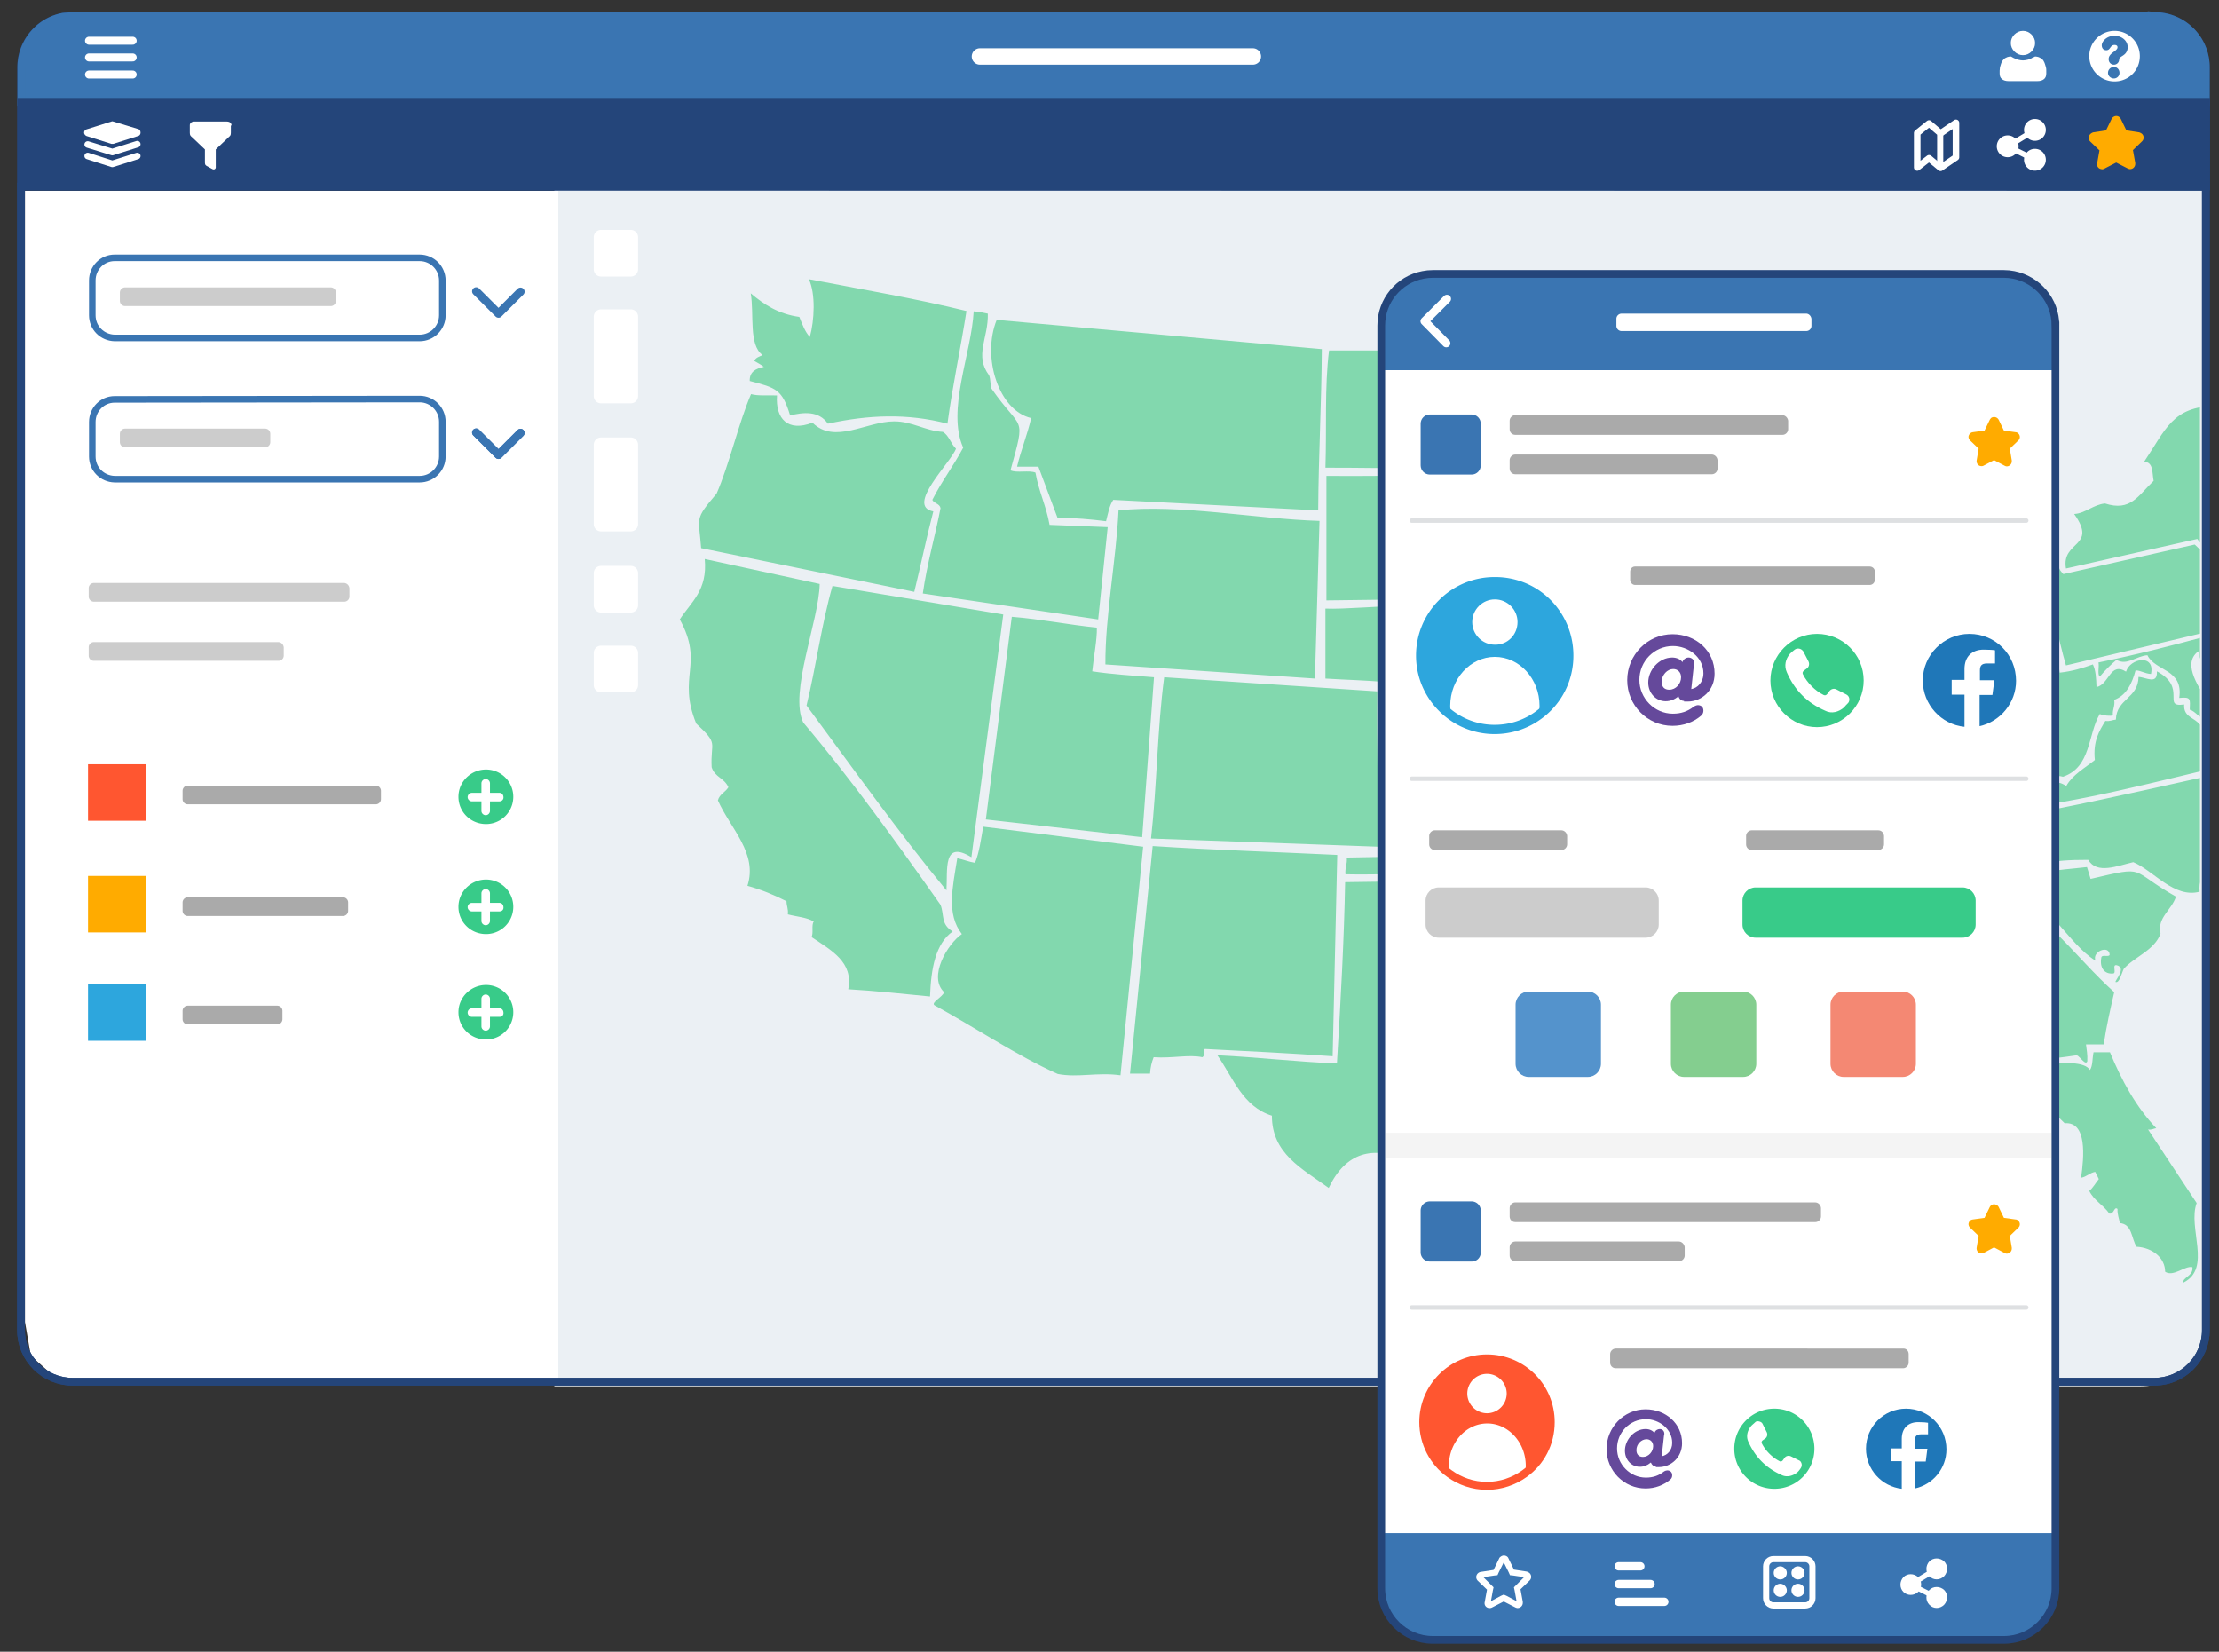 <svg xmlns="http://www.w3.org/2000/svg" xmlns:xlink="http://www.w3.org/1999/xlink" viewBox="0 0 675.7 502.9" xmlns:v="https://vecta.io/nano"><rect x="0" y="0" width="675.7" height="502.9" fill="#333333" stroke="none"/><style><![CDATA[.h{fill-rule:evenodd}.i{fill:none}.j{stroke-miterlimit:10}.k{fill:#fff}.l{stroke-linecap:round}.m{fill:#aaa}.n{stroke-linejoin:round}.o{stroke:#fff}.p{fill:#38cb89}.q{stroke-width:2.348}.r{fill:#3a75b2}.s{stroke:#3a75b2}.t{stroke-width:2}.u{stroke-width:2.5}.v{fill:#ffab00}.w{stroke:#24457a}.x{enable-background:new}.y{stroke-width:1.367}]]></style><path d="M201.8 40.4h469.8v361.9c0 11-8.9 19.8-19.8 19.8h-483V40.4h33z" fill="#ebf0f4" class="h"/><path d="M170 420.3l-152.4-.2-8.2-7.3-1.8-10.3V58.1H170z" class="k"/><path d="M104.7 177.5h0 0 0 0-76.1 0 0 0 0a1.58 1.58 0 0 0-1.6 1.6v2.5a1.58 1.58 0 0 0 1.6 1.6h0 76.2 0a1.58 1.58 0 0 0 1.6-1.6v-2.5c-.1-.9-.8-1.6-1.7-1.6zm-20 18h0 0 0 0-56.1 0 0 0 0a1.58 1.58 0 0 0-1.6 1.6v2.5a1.58 1.58 0 0 0 1.6 1.6h0 56.2 0a1.58 1.58 0 0 0 1.6-1.6v-2.5c-.1-.9-.8-1.6-1.7-1.6z" fill="#ccc" class="h"/><g class="i j s"><path d="M127.8 78.5c3.8 0 6.9 3.1 6.9 6.9V96c0 3.8-3.1 6.9-6.9 6.9h-20.9-72 0c-3.8-.1-6.8-3.1-6.8-6.9V85.4c0-3.8 3-6.9 6.8-6.9h0 92.9z" class="t"/><path d="M145 88.7l6.8 6.8 6.7-6.7" class="l n u"/></g><path d="M100.7 87.5h0 0 0 0-62.6 0 0 0 0a1.58 1.58 0 0 0-1.6 1.6v2.5a1.58 1.58 0 0 0 1.6 1.6h0 62.6 0a1.58 1.58 0 0 0 1.6-1.6v-2.5a1.58 1.58 0 0 0-1.6-1.6z" fill="#ccc" class="h"/><g class="i j s"><path d="M127.8 121.5c3.8 0 6.9 3.1 6.9 6.9V139c0 3.8-3.1 6.9-6.9 6.9h-20.9-72 0c-3.8-.1-6.8-3.1-6.8-6.9v-10.5c0-3.8 3-6.9 6.8-6.9h0l92.9-.1h0z" class="t"/><path d="M145 131.7l6.8 6.8 6.7-6.7" class="l n u"/></g><path d="M80.7 130.5h0 0 0 0-42.6 0 0 0 0a1.58 1.58 0 0 0-1.6 1.6v2.5a1.58 1.58 0 0 0 1.6 1.6h0 42.6 0a1.58 1.58 0 0 0 1.6-1.6v-2.5a1.58 1.58 0 0 0-1.6-1.6z" fill="#ccc" class="h"/><path d="M26.8 232.7h17.7v17.2H26.8z" fill="#ff5630"/><path d="M114.4 239.2h0 0 0 0-57.2 0 0 0 0a1.58 1.58 0 0 0-1.6 1.6v2.5a1.58 1.58 0 0 0 1.6 1.6h0 57.2 0a1.58 1.58 0 0 0 1.6-1.6v-2.5a1.58 1.58 0 0 0-1.6-1.6z" class="h m"/><path d="M26.8 266.7h17.7v17.2H26.8z" class="v"/><path d="M104.4 273.2h0 0 0 0-47.2 0 0 0 0a1.58 1.58 0 0 0-1.6 1.6v2.5a1.58 1.58 0 0 0 1.6 1.6h0 47.2 0a1.58 1.58 0 0 0 1.6-1.6v-2.5a1.58 1.58 0 0 0-1.6-1.6z" class="h m"/><path d="M26.8 299.7h17.7v17.2H26.8z" fill="#2da6dd"/><g class="h"><path d="M84.4 306.2h0 0 0 0-27.2 0 0 0 0a1.58 1.58 0 0 0-1.6 1.6v2.5a1.58 1.58 0 0 0 1.6 1.6h0 27.2 0a1.58 1.58 0 0 0 1.6-1.6v-2.5a1.58 1.58 0 0 0-1.6-1.6z" class="m"/><path d="M148 234.3c-4.6 0-8.4 3.7-8.4 8.3s3.7 8.3 8.4 8.3a8.3 8.3 0 1 0 0-16.6zm4.1 9.7h-2.9v2.9c0 .7-.6 1.3-1.3 1.3s-1.3-.6-1.3-1.3V244h-2.9c-.7 0-1.3-.6-1.3-1.3s.6-1.3 1.3-1.3h2.9v-2.9c0-.7.6-1.3 1.3-1.3s1.3.6 1.3 1.3v2.9h2.9c.7 0 1.2.6 1.2 1.3.1.7-.5 1.3-1.2 1.3zm-4.1 23.8c-4.6 0-8.4 3.7-8.4 8.3s3.7 8.3 8.4 8.3a8.3 8.3 0 1 0 0-16.6zm4.1 9.7h-2.9v2.9c0 .7-.6 1.3-1.3 1.3s-1.3-.6-1.3-1.3v-2.9h-2.9c-.7 0-1.3-.6-1.3-1.3s.6-1.3 1.3-1.3h2.9V272c0-.7.6-1.3 1.3-1.3s1.3.6 1.3 1.3v2.9h2.9c.7 0 1.2.6 1.2 1.3.1.8-.5 1.3-1.2 1.3zm-4.1 22.4c-4.6 0-8.4 3.7-8.4 8.3s3.7 8.3 8.4 8.3a8.3 8.3 0 1 0 0-16.6zm4.1 9.7h-2.9v2.9c0 .7-.6 1.3-1.3 1.3s-1.3-.6-1.3-1.3v-2.9h-2.9c-.7 0-1.3-.6-1.3-1.3s.6-1.3 1.3-1.3h2.9v-2.9c0-.7.6-1.3 1.3-1.3s1.3.6 1.3 1.3v2.9h2.9c.7 0 1.2.6 1.2 1.3.1.8-.5 1.3-1.2 1.3z" class="p"/></g><path d="M464.3 429.4c0 .1.1.2.1.3-.5-.2-.5-.3-.1-.3m-290-1.4h0c0 .1 0 .1 0 0 0 .1 0 0 0 0" fill="#afc7ec"/><path d="M671.7 20.5V405c0 8.6-7 15.7-15.7 15.7H22.1c-8.6 0-15.7-7-15.7-15.7V20.5c0-7.6 5.4-14 12.7-15.4 1-.2 2-.3 3-.3H656c1 0 2 .1 3 .3 7.3 1.5 12.7 7.8 12.7 15.4z" class="i j q w"/><path d="M671.7 20.5V31H6.5V20.5c0-7.6 5.4-14 12.7-15.4h639.9c7.2 1.5 12.6 7.8 12.6 15.4" class="r"/><path d="M671.7 20.5V31H6.5V20.5c0-7.6 5.4-14 12.7-15.4l3.9-.3h632.1s1.4 0 1.9.1a22.5 22.5 0 0 1 2.1.3c7.1 1.4 12.5 7.7 12.5 15.3z" class="i j q s"/><path d="M6.5 31.1h665.3v25.8H6.5z" fill="#24457a"/><path d="M6.5 31h665.3v25.8H6.5z" class="i j q w"/><g class="k"><path d="M623.1 22.4c0 .7-.2 1.3-.7 1.7s-1.1.6-2 .6h-8.8c-.8 0-1.5-.2-2-.6s-.7-1-.7-1.7v-.9c0-.3.1-.6.1-1l.3-1c.1-.3.2-.6.4-.9s.4-.5.6-.7.5-.3.9-.5c.3-.1.7-.2 1.1-.2.1 0 .2.1.4.2s.5.3.8.4c.3.2.6.3 1.1.4.4.1.9.2 1.4.2s.9-.1 1.4-.2.8-.3 1.1-.4c.3-.2.5-.3.8-.4l.4-.2c.4 0 .8.1 1.1.2s.6.3.9.5c.2.2.5.4.6.7.2.3.3.6.4.9l.3 1c.1.3.1.7.1 1v.9m-3.4-9.3c0 1-.4 1.9-1.1 2.6s-1.6 1.1-2.6 1.1-1.9-.4-2.6-1.1-1.1-1.6-1.1-2.6.4-1.9 1.1-2.6 1.6-1.1 2.6-1.1 1.9.4 2.6 1.1 1.1 1.6 1.1 2.6" class="h"/><path d="M619.2 49.4l-9.5-4.8 9.5-5.7.8 1.4-6.9 4.2 6.9 3.4z"/><g class="h"><use xlink:href="#B"/><use xlink:href="#B" y="9.1"/><use xlink:href="#B" x="-8.3" y="5"/></g></g><path d="M636.1 41.5c-.2.6 0 1.2.4 1.6l2.8 2.7-.7 3.9c-.2.9.4 1.7 1.3 1.8.3.1.7 0 1-.2l3.5-1.8 3.5 1.8c.2.1.5.2.7.2a1.58 1.58 0 0 0 1.6-1.6v-.3l-.7-3.9 2.8-2.7a1.57 1.57 0 0 0 0-2.2c-.2-.2-.6-.4-.9-.5l-3.9-.6-1.7-3.5h0c-.4-.8-1.3-1.1-2.1-.7-.3.2-.6.4-.7.7l-1.7 3.5-3.9.6c-.6.2-1.1.6-1.3 1.2z" class="v"/><path d="M643.9 9.4c-4.2 0-7.7 3.4-7.7 7.7 0 4.2 3.4 7.7 7.7 7.7s7.7-3.4 7.7-7.7c0-4.2-3.4-7.7-7.7-7.7zm-.2 14.5c-1 0-1.8-.8-1.8-1.7a1.79 1.79 0 0 1 1.8-1.8c1 0 1.7.8 1.7 1.8s-.8 1.7-1.7 1.7zm1.6-5.8a1.58 1.58 0 0 1-1.6 1.6c-.9 0-1.6-.7-1.6-1.7 0-1.9 2.7-2.4 2.7-3.6 0-.5-.4-.7-.9-.7-1.4 0-1.2 1.6-2.5 1.6-1.1 0-1.4-.9-1.4-1.5 0-1.1 1.4-2.9 3.9-2.9 2.2 0 4 1.5 4 3.5-.1 2.7-2.6 2.6-2.6 3.7z" class="h k"/><path d="M27.1 12.4h13.3m-13.3 5.1h13.3m-13.3 5.2h13.3" stroke-width="2.435" class="i j l o"/><path d="M70.5 38.2s0-.6-.4-.9-1-.3-1-.3h-10s-.5 0-.9.3-.4.8-.4.8v2.2s0 .5.1.8c.2.4.5.6.5.6l4 3.8v3.9a2.64 2.64 0 0 0 .1.7c.2.3.4.4.4.4l1.8 1s.4.2.7 0 .3-.5.3-.5v-5.5h0l4-3.8s.4-.3.5-.6.1-.8.1-.8v-2.1h.2z" class="k"/><g class="i j o"><path d="M298.4 17.2h83.1" stroke-width="5" class="l n"/><path d="M590.8 41v9.5" stroke-width="1.871"/><path d="M583.8 40.5l3.6-2.9 3.5 3 4.7-3.2v10.5l-4.7 3.2-3.5-2.9-3.6 2.8z" class="n t"/></g><path d="M42.1 39.3L34.5 37c-.2-.1-.4-.1-.6 0l-7.6 2.4c-.4.1-.7.5-.7 1 0 .4.3.8.7 1l7.6 2.4h.3.3l7.6-2.4c.4-.1.7-.5.7-1 0-.6-.3-1-.7-1.1z" class="k"/><path d="M26.7 44l7.5 2.3 7.6-2.4m-15.1 3.6l7.5 2.4 7.6-2.4" class="i j l n o t"/><g class="h k"><path d="M194.3 120.6h0 0 0 0V96.4h0 0 0 0a2.22 2.22 0 0 0-2.2-2.2H183a2.22 2.22 0 0 0-2.2 2.2h0v24.2h0a2.22 2.22 0 0 0 2.2 2.2h9.1a2.22 2.22 0 0 0 2.2-2.2zm0 39h0 0 0 0v-24.2h0 0 0 0a2.22 2.22 0 0 0-2.2-2.2H183a2.22 2.22 0 0 0-2.2 2.2h0v24.2h0a2.22 2.22 0 0 0 2.2 2.2h9.1a2.22 2.22 0 0 0 2.2-2.2zm0-77.6h0 0 0 0v-9.8h0 0 0 0a2.22 2.22 0 0 0-2.2-2.2H183a2.22 2.22 0 0 0-2.2 2.2h0V82h0a2.22 2.22 0 0 0 2.2 2.2h9.1a2.22 2.22 0 0 0 2.2-2.2z"/><use xlink:href="#C"/><use xlink:href="#C" y="24.3"/></g><g class="i j"><path d="M671.7 56.9V405c0 8.6-7 15.7-15.7 15.7H22.1c-8.6 0-15.7-7-15.7-15.7V56.8l665.3.1z" class="q w"/><path d="M145 131.7l6.8 6.8 6.7-6.7" class="l n s u"/></g><defs><path id="A" d="M204.9 77.9h465v328.7h-465z"/><path id="B" d="M617.3 41.9a3.32 3.32 0 1 1 4.7-4.7 3.32 3.32 0 1 1-4.7 4.7"/><path id="C" d="M194.3 184.3h0 0 0 0v-9.8h0 0 0 0a2.22 2.22 0 0 0-2.2-2.2H183a2.22 2.22 0 0 0-2.2 2.2h0v9.8h0a2.22 2.22 0 0 0 2.2 2.2h9.1a2.22 2.22 0 0 0 2.2-2.2z"/><path id="D" d="M501.1 270.2h0 0 0 0-62.9 0 0-.1 0c-2.2 0-4 1.8-4 4v7.3c0 2.2 1.8 4 4 4h0 63 0c2.2 0 4-1.8 4-4v-7.3c0-2.2-1.8-4-4-4z"/><path id="E" d="M483.5 327.9h-18c-2.2 0-4-1.8-4-4v-18c0-2.2 1.8-4 4-4h18c2.2 0 4 1.8 4 4v18c0 2.2-1.8 4-4 4"/><path id="F" d="M477.7 199.6a22.26 22.26 0 0 1-9.3 18.2c-3.7 2.7-8.3 4.3-13.3 4.3-4.9 0-9.5-1.6-13.2-4.3-5.6-4.1-9.3-10.7-9.3-18.2 0-12.4 10.1-22.5 22.5-22.5 12.6-.1 22.6 10 22.6 22.5"/><path id="G" d="M472.2 433c0 6.5-3.1 12.2-8 15.7-3.2 2.3-7.2 3.7-11.4 3.7-4.3 0-8.2-1.4-11.4-3.7-4.9-3.5-8-9.3-8-15.7 0-10.7 8.7-19.4 19.4-19.4 10.8 0 19.4 8.7 19.4 19.4"/><path id="H" d="M587.5 479.9c-1.2-1.2-1.2-3.2 0-4.5 1.2-1.2 3.2-1.2 4.5 0 1.2 1.2 1.2 3.2 0 4.5-1.3 1.3-3.3 1.3-4.5 0"/><path id="I" d="M544.1 478.9c0 1.1-.9 2-2 2s-2-.9-2-2 .9-2 2-2c1 0 2 .9 2 2z"/><path id="J" d="M549.5 478.9c0 1.1-.9 2-2 2s-2-.9-2-2 .9-2 2-2 2 .9 2 2z"/></defs><clipPath id="K"><use xlink:href="#A"/></clipPath><g clip-path="url(#K)" fill="#82d8ae" class="h"><path d="M710.2 81c10 .9 4.1 17.8 13.7 19.1.5 1.3 1.2 2.5 1.4 4 3.1-1.2 4.2.9 5.8 2.2-3 3.1-6.9 6.2-10.8 8.7.4.4.4 1.3.4 2.2-1.5-.1-2.3.6-3.6.7.4 13.1-11.3 3-10.1 18.8-4.3-7.1-7-15.9-10.8-23.4 5.5-6.8 1.4-23.1 6.1-30.7 4.6.8 2.8 3.5 7.9-1.6zm-463.9 4c16.1 3.1 32.6 5.9 48 9.7-1.8 11.5-4.2 22.5-5.8 34.3-12.2-3.2-24-2.7-36.4 0-2.8-4-7.5-3.5-11.5-2.5-2.4-7.9-4.2-8.4-12.3-10.5-.1-2.9 2-3.8 4.3-4.3-.9-.7-1.9-1.2-2.9-1.8.4-1.1 1.6-1.3 2.5-1.8-4.3-3.1-2.5-12.4-3.6-18.8 4 3.4 8.4 6.3 14.8 7.2.9 2.2 1.7 4.5 3.2 6.1 1.4-5 1.8-13.2-.3-17.6zm54.5 10.5c.2 7.5-4.2 12.7.4 18.8.5 1.3.3 2.9.7 4 9.3 13.4 10.6 7.5 5.8 24.9 1.9.9 5.6-.1 7.6.7 1 5.7 3.3 10.2 4.3 15.9l17.7.7-2.9 28.1-53.4-7.9c1.3-9.1 3.7-17.3 5.4-26-.3-1.4-2-1.4-2.5-2.5 2.8-5.6 6.5-10.4 9.4-15.9-5.1-11.4 2.5-28.6 3.2-41.5 1.5.1 2.9.4 4.3.7zm101.7 10.8c-.1 16.6-1 32.4-1.1 49.1l-62.4-3.2c-1.2 1.7-1.6 4.2-2.2 6.5-4.6-.6-9.6-1-14.8-1.1l-5.8-15.5h-6.5c1.2-5.1 3.1-9.6 4.3-14.8-9.9-2.3-15.1-18.5-10.5-29.9l99 8.9zm2.2.4H461c2.1 12.3 5.1 23.8 7.2 36.1-21.9.3-42.9-.4-64.6-.4.4-12-.3-24.5 1.1-35.7zm289.3 6.8c2.1 1.9 3.5 7.6 5.8 13.3 6.3 12.7 7.5 18.9-7.2 19.5 0-8.1-3.4-19.1 1.4-23.8-1-1.7-2.2-7.5 0-9zm-149.7 4.7c-1.1 3.3-5.3 3.6-4.7 8.7 7.6-1.6 4.8-1.7 10.5 2.9 7.6 2.4 12.2-4.6 19.5-6.1-.2 1.7.8 2.1.7 3.6 6-2.8 9.2 1.2 13 3.6-2.4 1.4-8.5-1.2-8.7 2.9-8.2-2.2-14.3 1.8-20.6 3.6-1.4 2.9-2.3 6.4-3.2 9.7-4.3-19-15.4-6.7-25.3-15.1-.1-1.3 6.5-5.5 7.6-6.5 4.9-3.5 6-8.8 11.2-7.3zm147.9 4.7c-6.5 6.4-1.5 15.5-1.8 24.2-1.7.5-3.3 1-5 1.4-.9-2.9-1.5-6.2-2.2-9.4 0-.8-1.5-.2-2.2-.4-.8-5.6-2.8-10-3.6-15.5 4-1.8 8.8-2.7 12.6-4.7 1.5.7 1.5 2.9 2.2 4.4zm-455.6-2.5c-.5 7.1 3.3 11.2 10.8 8.3 6.8 6.7 16.4-.4 24.9-.4 5.5 0 9.5 2.9 14.8 3.2 1.9 1.1 2.4 3.6 4 5.1-1.4 4.1-15.5 17.5-6.9 19.1-2.1 8-3.8 16.4-5.8 24.5l-64.9-13.3c-.7-9.6-2.2-8.5 4.7-16.6 3.8-8.6 6.8-21.8 10.5-30.3 2.1.6 5.2.3 7.9.4zm351 19.4c2.2 6.3 4.4 15.6-2.2 18 .6 1.4 1.6 2.2 2.2 3.6 2.2-2.9 4.1-6 8.3-6.9 2.4 5 6.3 8.6 5.8 16.6h-2.5c-1.9 3.6-2.8 8-4 12.3l-30.3 4.3c.9-3.8 1.5-7.9 2.5-11.5-4.2-7.5-8.7-22.4.7-30.3 1 0-.3 2.5.7 2.5 3.4.5.7-2.9 1.1-5.1.2-1.2 1.6-1.3 2.2-2.2-1.2-9.2 10.2-1.4 15.5-1.3zm-120.9 4.7c-2.1 6.7-.6 4 2.9 8.7 1.9 5-.4 13.6.7 19.8 1.2 1.4-2 1-1.4 2.9.3 3.1.2 6.6.7 9.4-6.9-3.6-5.7-1.7-12.3-.4-6.6-3.9-12.3-2.7-21.3-2.5l-32.1.4v-37.9c21.4.2 41.5-.6 62.8-.4zm-64.9 14.1l-1.4 48-63.8-4.3c-.1-14.6 3.3-32 4-46.9 18.5-2 41.6 2.6 61.2 3.2zm302.3-4c.5 2.3 1.6 4.2 1.8 6.9-1.1-.1-1.2 1-2.5.7-.4-2.6-1.2-4.9-2.2-6.9.6-.5 1.9-.4 2.9-.7zm-5.1 1.5c1.8 1.8 2.4 4.8 3.2 7.6-5.2 2-10.6 3.9-14.1 7.6.7-3.3-.9-7.8-1.4-11.9 4.3-1 8.4-2.1 12.3-3.3zm-24.1 15.1c-4 5.1.2 11.1 4 13.7-.9 1.7-1.9 3.3-2.9 5.1-2.6-1.2-3.1 1.3-4.3 2.5l-42.6 10.1c-2.4-8.3-4-17.4-6.5-25.6 1-2 2.3-3.7 4.3-4.7.1 1.2.8 1.8 1.4 2.5l40-9c2 2 4.3 3.7 6.6 5.4zm-141.8 18.4c-3-3.5-5.2-7.8-11.2-8.3-.6-3.1-1-6.4-1.8-9.4l-48 4.3c-2.6 15.4 6.4 23.7 9.4 35.7 10.3.3 32.5-5.8 40.4-.4 2.4-6.7 6.8-7.1 1.8-13.3 2.9-.8 5.2-2.3 7.9-3.2.2-2.1.8-3.8 1.5-5.4zm142.8-17.3c3.2 1.2 11 1.5 7.2 6.5 1.2.9 2.7 1.6 4.3 2.2 0 6.2-.9 14-3.2 19.1-3-1.1-5.6-2.6-8.3-4 0-5.4 3.2-7.6 5-11.2-2.4-3.4-8.9-7-5-12.6zm-123.3 9.4c.4 4.1 1.3 5.9 4.3 9 1.2 9.8 2.1 20.1 3.6 29.6-2.2 3.3-1.8 4.7 1.4 6.9-2.4 4.5-5.4 10.2-3.6 17.7-1.4.4-2.1 1.6-3.6 1.8-.1 1.5.6 2.3.7 3.6-2.1-.7-5.1-2.7-6.1.4-1-.4-2.1-.8-3.2-1.1.9-7.2-4.9-8-10.1-11.2.7-2.7 1.4-5.3 2.2-7.9-1.7-1.6-4.5-2-6.9-2.9-.4-7.1-6.1-8.8-8.3-14.1 2.1-3.1 3.3-7 5.4-10.1-.2-1.8-1.8-2.2-1.8-4.3 2.5-.4 3.8-1.9 6.1-2.5 1.8-7.4 3.4-6.6-1.8-12.6 7.6-.5 14.5-1.6 21.7-2.3zm-95.6 6.5c19.9-10.9 17.7 22.9 26 32.8-20.6-.3-40.2.5-60.6.4.1-4.8-.6-8.7-.4-13.7-5.9-.6-12.3-.7-18.4-1.1v-21.3c11.3.5 46.1-4.4 53.4 2.9zm124.8-1.1l5.1 27.4c.9 5 3.5 11.7-2.9 11.2-2 2.5-2.8 6.1-4.3 9-1.8 0-3.3-.3-4.7-.7-.9 1.2-1.6 2.7-2.2 4.3-1.2-.3-2.1-.8-2.9-1.4-.9.6-1.4 1.8-1.8 2.9-2-1.1-5-.7-6.9.4-5.1-6.5 7.8-14-.4-17 3.4-6.3-1.4-23.1-1.4-31 5.3-3.9 14.9-3.4 22.4-5.1zm-247.8 4c.1 3.6-1 9.1-1.4 13.3 5.9.9 12.4 1.3 18.8 1.8l-3.6 48.7-47.6-5.4 7.9-61.7c8.9.7 17 2.4 25.9 3.3zm339.4.7h1.1c-2.4 8 8.2 8.1 8.3 15.9-1.8.1-3 .9-5 .7-.9-5.9-5.7-10.9-4.4-16.6zm-2.2 2.1c2.3 4.9 3.8 10.6 5.8 15.9 2.4.3 3.7-.6 6.1-.4-1.6 5.3-2.6 11.1-4 16.6-3.1-2.4-.4-7.3-.4-10.8-1.7-.2-2-1.8-2.5-3.2h-3.6c-.2-5.5-2.4-8.9-3.2-13.7-5.4 4.1 1 11.6 2.9 15.9-1.1-.3-1.1.6-2.2.4.3 1.8 3.4 2 1.4 4-1.6.5-2.9-2.1-4.7-2.5.1-3.2.5-4-3.2-3.6 1.3-8.9-7.2-8-9.7-13-3.3.2-6.3 3.3-9.4 1.4-1.8 1.5-3.5 3.2-5.1 5.1-.8-.7-.1-3-.4-4.3 11.3-2.3 21.8-5 32.2-7.8zm-45.8 2.6c.9 2.5 1.4 5.3 1.8 8.3 3.8-.4 7-1.4 10.1-2.5.9 1.8 1 4.3 1.1 6.9 3.9-.8 4.1-7.8 9-4.7 1.2-4.1 8.9-5.5 7.6.7-1.9-.1-2.9-1-4.7-1.1-1.1 4.1-2.8 7.6-6.5 9 .3 2-.6 2.8-.4 4.7-.5.3-3 .1-4-.4-3.7 6.3-2.6 16.2-11.2 19.1-2.2-.6-3.8-.1-4.7 1.4-3.8-4-10-5.6-11.5-11.9 2-2 3.4-4.5 3.2-8.7 1.2-.2 2 .1 2.9.4.8-2 1.1-4.4 1.4-6.9 6.4-.4 5.8-7.7 5.9-14.3zm31.4 7.9c9.4 5 1.3 11.1 8.3 10.1-.3 3.9 3.3 4 4.7 6.1 1.3-.8 2.5-1.6 4-2.2-.5 1-1 1.9-1.4 2.9.9 1 2.3 1.6 2.9 2.9-1.3-.2-1.4.8-2.5.7.8 1.1 2.8 1.1 3.2 2.5 0 2-2.2.1-3.6.4.3 3.3 4.7 2.5 6.9 1.8.4.8.6 1.8.7 2.9-23 5.3-45 11.5-70.3 14.4 5-3.1 7.2-14 14.1-6.5 2.8-.9 1.6-3.4 5.4-1.1 2-3.5 5.6-5.4 8.7-7.9-.6-5.7 1.3-8.8 3.2-11.9 1.4.2 2.1-.3 3.2-.4.2-6.4 6.8-6.4 6.9-13 2.3.1 5.8 2.5 5.6-1.7zm-302.3 1.8l64.9 4.3c-.2 16.1.3 31.4.4 47.3l-69.3-2.5c1.8-16.1 1.9-33.3 4-49.1zm322.2 49.1c1.7.6 3.9-1.4 6.1-1.4v3.2c-2.5 1-5.4 1.5-7.9 2.5-1.8 3.8-5.6 5.7-5.1 11.9-7.8 2.1-14.1-6.5-20.2-9-4.8 1.1-11.1 3.8-13.7-.7-24.6-.1-11.4 6.1-32.5 7.6-.3-1.5 1.6-3.6 2.2-5.4 5.3 0 7.5-2.2 10.8-5.4 3.9-3.7 7.6-7 9.7-12.3 18.6-3.7 36.6-7.9 54.8-11.9.7.8 1.3 1.8 2.2 2.5-2.7 2-6.5 2.8-9 5 3.5 1.1 7.4-.5 11.5 0-.1 2.3-1.4 3.4-1.4 5.8-2.9.4-5.5 1.2-8.7 1.4.8 1 2.6 1 4 1.4.6 3.2-.9 4.2-2.8 4.8zm-377.3-3.6l48.7 6.1-6.9 69.6c-7.1-1-12.9.8-19.1-.4-12.5-5.6-25.4-14.3-37.5-20.9-1.3-.8 2.4-2.5 2.9-4-5-4.7 1.1-14.8 5.4-17.7-4.8-6.1-2.8-14.3-1.4-23.1 1.9.4 3.5 1.1 5.4 1.4 1.3-3.1 1.8-7.1 2.5-11zM610.6 274c7.6.7 11.4 6 16.2 10.8 6.1 6.1 10.8 11.7 17 17.3-1.2 5.2-2.4 10.4-3.2 15.9h-5.4c.2 1.6.5 3.1.4 5.1-.5 1.5-2.3-1.5-3.2-1.8-8.6 1.3-17.7 2-26.3 3.2-2.3-6.1-6-12.3-3.2-18.8-4-9.6-8.2-21.5-12.3-31 6.4-2.3 14.3-3 20.9-5.1 1.6.8-.8 3.2-.9 4.4zm-23.4 1.1c4.1 8.2 6.8 17.7 10.1 26.7.6 1.2 2.4 1.2 2.9 2.5-.5 6.8.7 12.1 1.8 17.3-9.3 1.7-18.1 3.8-27.1 5.8.5 1.6 4.2 3.3 2.9 7.9-.8.6-2.5.3-3.2 1.1-1.3-1.4-2.1-3.2-3.2-4.7-1.1 1-.5 3.9-2.5 4-4.9-15-2.8-37.1-3.2-56.6 6.9-1.5 14.4-2.6 21.5-4zm-26.7 4.3h.7c1.2 19.5 0 41.4 5.4 56.6-3.4.5-7.3.4-9 2.5-8-15.1-10.7-8.7-25.2-8.7 8-21.6 5.5-12.5 2.2-32.8.4-5.3 5.9-8.9 6.5-14.1 6.5-1 13.1-2.1 19.4-3.5zm-26.3 28.2c4.5 10.6-5.1 13.3-4.3 24.2 6.2.6 13.7-.5 20.2-.7 1.3 3 3.2 5.5 4.3 8.7-2.4-.5-4.9-.8-7.6-1.1-.2 5.2 6.9 3.2 10.5 4.7-.9 1.1-1.3 2.5-2.2 3.6 2.4 1.6 5.5 2.4 8.7 3.2-.2 1.2-.7 2-.7 3.2-4.5-1.2-8.2-3.1-12.3-4.7-.8 1.2 1.5 2.3 1.4 4-.5.5-1.5.6-1.8 1.4-1.8.4-1.3-1.6-2.5-1.8-1.7 1.8-4.1 2.6-7.6 1.8-1-5.2-6.9-5.4-11.2-7.2-1.1.8-1.3 2.5-1.8 4-5.7-1-11.7-2.9-18.4-1.8 8.2-31.9-5.3-12.4-3.2-40 9.7-.3 18.6-1.4 28.5-1.5zm-40.4-195.5c1.5-.5 1.2-2.6 2.5-3.2 5.2-1 5.2 3.2 7.9 4.7 3-2.9 5.4 1.2 7.9 2.9l5-4.3c2.5.7 11.7-.2 6.9 3.6-4.4 6.6-21.8 14.5-17 23.4-10.3 2.8-2.9 11.4-3.2 19.5 4.5 4.4 12.5 5.3 14.8 11.9l-45.4 3.2c-.3-7.4-1.2-14.2-1.4-21.6-1.2-1.4-3-2-4.3-3.2 6.7-8.7-3.2-30.1-4-42.2 5.8 0 10.8-.8 16.6-.7 0-2.6-1.2-2.2-.4-5.1h2.2c1.5 8.4 4 7.7 11.9 11.1z"/><path d="M701.2 167.3c-3 4.1-9.5 7.8-14.8 10.8-.8-1-.6-3.1-1.1-4.3-6-2.7-12.8-4.5-16.2-9.7l-40 9c-1.5-8.5 9.8-6.4 2.5-16.6 3.4-.2 5.9-2.9 9.4-3.2 7.8 2.5 10-2.3 14.8-6.9-.5-2.4 0-5.7-2.9-5.8 6.6-9.8 8.6-16.8 21.6-17 1.4 5.8 3 11.4 4.7 17 .2.8 1.8.1 2.5.4 2.2 5.2 1.4 11.5 2.2 17.7.6 4.9 3.8 8.6 2.5 14.1 5.3-.1 10.4-3.4 14.8-5.5zm-146.1-21c-1.9 8.4-6.6 23.5-2.2 32.8-10 .1-19.6 1.7-29.2 1.1-1.2-4.2-2.3-8.5-3.2-13-10.2-8.4-14.9-7.2-17.3-21.6 5-3.8 6.8-5.9 5.4-12.3 3.9-1.3 6.7-3.9 10.8-5 0 1.8-1.3 2.3-1.4 4 8.8 2.5 17.4 5.2 26.7 7.2 2.1 4.8 6.1 9.7 2.9 15.9 2.3-1.7 5.1-6.1 7.5-9.1zm160.9 4c.7-.5 2.2 1.1 2.9 1.8 0 3.2-3.5 3-5 4.7-2.3-2.6-3.3-.7-5.8.7-.9-2-2.8-3-4-4.7-6.2 1.4-12.1 3.1-17.7 5-.8-1.7-.1-4.9-.4-7.2 7.1-2.3 16.2-2.6 19.8-8.3 1.5 0 1.7 1.4 3.2 1.4-.6 1.4-1.4 2.4-2.2 3.6 2.4 2.1 4.4 4.5 6.5 6.9 3.2 0 6.2-1.9 2.7-3.9zM286.4 275.5c-13.1-18.6-27.3-38.4-41.8-55.5-4.4-9.1 4.8-31 5-42.2l-35-7.6c.9 9.6-4.2 13.1-7.6 18.4 7.5 13.7-.9 17.2 5 31.7 7 6.5 4.3 5.3 4.7 13.3 1 3.1 3.8 3.2 5.1 6.1-.9 1.5-2.7 2.1-3.2 4 3.9 8.7 12.2 16.1 9 26 4.3 1.2 8.2 2.8 11.9 4.7 0 1.5.6 2.3.4 4 2.6.7 5.9.9 7.9 2.2-.8 1 0 3.6-.7 4.7 6.1 4.1 12.8 7.6 11.2 15.9 8.5.5 16.7 1.4 24.9 2.2.3-8.6 1.7-16.1 6.9-19.8-3.7-2.2-2.5-5-3.7-8.1zm320.3-53.1c1.5.6 2.7 1.6 3.6 2.9-2.1 5.3 6.4 8 6.5 10.1.1 2.2-6.7 4.9-6.5 8.7-11.1 6.3-35.9 7.8-49.8 9.4.7 3.9-7.6 4.3-9.4 4.7-1.8-1.3.6-4.4.7-6.1h5.8c-2.3-8.8 5.4-2.5 2.9-9.7 8.1-1.8 10.4 2.8 9.7-2.5 1.4-.1 1.8.8 3.2.7 1.3-.1.9-1.8 2.5-1.4-2.3-1.9 3.3-2.2 5.4-1.1 1.5-2.9 1.8-7.1 2.9-10.5 4-.1 5.4-2.8 6.5-5.8 2.4 1.9 13.8 5.8 16 .6zm-120.9.4c-2.3 4.9 3.5 5.8 5 9 .3 8.6 1.3 16.5 1.4 25.2l-70.3.4v-33.5l63.9-1.1zm6.5 36.8c3.4 11.5 3.9 25.9 5.8 39-8-2.9-17.6 2.3-24.5-1.1-4 2.1-7-1.1-10.5 1.1-1.8-4-8.5-3.1-13.7-3.6.1-4.2-4.7-3.5-7.6-4.7-.2-7.8-.8-15.3-.7-23.4-8.2-1.5-20.3-.4-31.4-.7-.2-2 .6-3 .4-5.1l82.2-1.5zm152.3 34.3c-1.6-.4 0 2.4-1.1 2.5-2.6.3-4.3-1.7-3.6-5 .3-.8 2.3.1 2.5-.7-.1-3.1-5.5-1-4.3 1.8-8.7-5.4-13.8-18.3-24.2-19.5 2-8.2 12.6-7.9 21.6-9 .4 1.1.7 2.4 1.1 3.6 17.6-4.1 11.3-2.9 26 5.4-1.3 4.1-5.8 6.4-4.7 11.2-1.7 5.1-8.1 7.2-11.2 10.8-.7 1.4-1.3 4.4-2.5 4-.3-.4 3.5-4.3.4-5.1zm-237.4-33.6l-1.4 61.3c-12.6-.9-26.8-1.6-38.6-2.2-1.3-.2.1 1.9-1.1 2.5-4-.9-9.2.4-14.8 0-.6 1.5-1 3.1-1.1 5h-6.1l6.9-69.3c18.5 1.2 37.5 1.8 56.2 2.7zm260.4 125.5c-2.3-.5-5.8 3.1-8.3 1.4 0-4.1-3.7-7.3-8.7-7.6-1.6-2.5-1.3-6.9-5.1-7.2-.2-1.4-.8-2.6-.7-4.3-1.1-.9-1 1.7-2.5 1.4-1.8-2.6-4.7-4-6.1-6.9 1.2-1 1.9-2.4 2.9-3.6-.3-.7-.7-1.4-1.1-2.2-1.7.3-2.6 1.5-4.3 1.8.9-6.3 1.9-17.2-5-16.6-4.1-3.9-7.7-8.4-14.4-9.7-1.2 4.6-6.7 4.9-10.1 7.2-3.8-2.3-5.3-7-11.9-6.5v-1.8c-3.7-1.5-6.1 3.8-9 .7-.8.3-1.1 1.1-1.4 1.8-1.4-1.5-2.3-3.5-3.2-5.4 6.6.3 22.8-7.8 26.7-1.8 6.1-.1 27.9-5.8 31-.7.9-1.3.7-3.6 1.1-5.4h5c3.6 8.7 8 16.7 14.1 23.1-.8.1-1.4.6-2.5.4l14.8 22.4c-2.8 7.6 4.7 19.8-4 24.2-.5-1.5 3.1-2 2.7-4.7zM305.5 187.1l-9.7 73.9c-8.8-5.4-7.2 3.8-7.6 10.1-14-16.9-29.1-38-42.6-56.3 2.9-11.9 4.6-24.9 7.9-36.4l52 8.7zm307 26.3c1.6 1.5 1.7 8.8-1.4 9.7-1.4-1-2-2.8-3.6-3.6-2.1 1-1.8 4.5-4.3 1.8 0 .7 1.1.5.4 1.1-3.4 2.6-11.7-2.5-13.3-4.3-1.5-10.6-3.6-20.7-5-31.4 16.5-5.1 15.7 6.7 22.4-.7 7.3.3 8.9-7 13.7-7.9 1.2 8.4 7.2 28.7-3.6 31.4-.4 2.5-.4 3.6-.7 5.8-1.9-.6-3.7-.8-4.6-1.9zm10.1 33.9c1.4.5-1.2 3-1.4 4.3-7.1 2.3-8.7 10-17 11.2-.4 2.2-1.3 3.8-3.6 4 .4 1.2 1 2.1 1.1 3.6-4.3-.8-70.5 14.2-56.3 5.8-.8-1.4-1.5-2.8-2.5-4 2.2-3.9 3.7-7.1 5.8-11.5 5.1-.3 6.7-1 11.5-1.8 1.2-.3 1.1-1.8 1.4-2.9 18.8-3 40.9-5.7 61-8.7zm-78.3 17h-4.7c8.6-9.2-38.3-.2-43.6-1.4l-2.9-31.4c-.3-2.3-3.9-4-5.4-5.4.2-2.3 4.5-2.1 2.9-5.1-4.5.6-6.8-3.3-8.3-6.9l31.7-2.5c6.2-.6 5.3 2.4 7.9 6.9 1.9 4.1 8.7 4.7 7.2 9.7 1.7 1.4 4.7 1.6 6.9 2.5-.9 2.7-1.4 5.8-2.5 8.3 3 2.8 7.5 4.1 10.8 6.5-1.8 5.1 2.1 6.5 4.7 8.3-.7 1.8-2 5-2.9 5.4-.6-.1-.3 2.5-1.8 5.1zm-5.8-2.9c-.8 1.6-1 3.8-1.8 5.4 1.1.6 4.7.6 5.8 0-1 3.6-4.5 4.2-1.1 8.7-2.8 9.6-11.6 17.5-7.6 29.6-10 .1-18.8 1.4-28.9 1.4-.6-5.2 1.3-8.6-4.7-9.7-.8-10.7-2.7-20.4-3.6-31 14.4-1.1 27.6-3.4 41.9-4.4z"/><path d="M477.2 372.5c-3.2-.8-6.6-1.9-3.6 2.9-.7.5-3.6 0-4.7-.4.3 1.7 2.2 1.9 2.5 3.6-2.5 6.4 0 14.4.7 21.6-11.5-3.3-27.4-5.6-24.2-20.9-1.3-.9-3.3-1.1-5.1-1.4-4.6-8.3-9.9-16.1-14.4-24.5-10.3-4.8-18.7-2.5-23.8 8.3-8.3-6-17.3-10.5-17.3-22-8.9-2.8-11.8-11.5-16.6-18.4 12.4.6 24 2 36.4 2.5 1.2-19.8 2.2-38.4 2.5-55.2l28.9-.4c0 7.9.6 15.3.4 23.4 2.3 1.2 5.6 1.4 8.3 2.2v2.9c5.2 1.1 12.7-.2 14.4 4.3 1.6-2.1 4.4-.2 6.9-.4 2.9-.2 5.9-2 8.3 1.1 8-3.9 18.7-2.2 26 1.1 1.2 6.9-1.1 13.2.4 19.1.8 3.1 5.6 7.3 6.5 10.8-2.7 7.1-.4 17.8-9 20.6-.2-1.5-1.3-2.1-1.4-3.6-1.7.3-2.6 1.5-4.3 1.8.1 1.9 1.3 2.8 1.8 4.3-2.8 4.2-7.1 6.9-10.5 10.5-3-.3-5.2-2.9-7.2-.4-.3 1.8 2.2 2.2 1.1 3.6-1.8 1.5-2.3-.5-4-1.1.4 1.3.8 2.6 1 4.1z"/></g><path d="M625.2 99.2v384.5c0 8.6-7 15.7-15.7 15.7H436.4c-8.7 0-15.7-7-15.7-15.7V99.2c0-7.6 5.4-14 12.7-15.4 1-.2 2-.3 3-.3h173.1c1 0 2 .1 3 .3 7.2 1.4 12.7 7.8 12.7 15.4z" fill="#f4f4f4"/><path d="M625.8 99.2v13.5H420.7V99.2c0-7.6 5.4-14 12.7-15.4h179.7c7.3 1.4 12.7 7.8 12.7 15.4" class="r"/><path d="M440.6 91l-6.8 6.8 6.6 6.7" class="i j l n o u"/><g class="k"><path d="M550 95.5h0 0 0 0-56.2 0 0 0 0a1.58 1.58 0 0 0-1.6 1.6v2.1a1.58 1.58 0 0 0 1.6 1.6h0H550h0a1.58 1.58 0 0 0 1.6-1.6v-2.1c-.1-.9-.8-1.6-1.6-1.6z" class="h"/><path d="M624.7 344.9H421.9V112.7h202.8z"/></g><path d="M448.1 144.5h-12.7c-1.6 0-2.8-1.3-2.8-2.8V129c0-1.6 1.3-2.8 2.8-2.8h12.7c1.6 0 2.8 1.3 2.8 2.8v12.7c0 1.5-1.2 2.8-2.8 2.8" class="r"/><path d="M599.5 132.6c-.2.5 0 1.1.4 1.5l2.6 2.5-.6 3.6c-.1.8.4 1.6 1.2 1.7.3.1.7 0 .9-.1l3.2-1.7 3.2 1.7c.2.1.4.2.7.2a1.54 1.54 0 0 0 1.5-1.5v-.3l-.6-3.6 2.6-2.5c.6-.6.6-1.5 0-2.1-.2-.2-.5-.4-.8-.4l-3.6-.5-1.6-3.3h0c-.4-.7-1.2-1-2-.7-.3.1-.5.4-.7.7l-1.6 3.3-3.6.5c-.6.1-1 .5-1.2 1z" class="v"/><path d="M429.9 237.1H617m-187.1-78.6H617" stroke="#dee0e2" class="i j l y"/><g class="h"><path d="M542.7 126.4h0 0 0 0-81.3 0 0 0 0c-.9 0-1.7.8-1.7 1.7v2.6c0 .9.7 1.7 1.7 1.7h0 81.4 0c.9 0 1.7-.8 1.7-1.7v-2.6c-.1-.9-.9-1.7-1.8-1.7zm-21.5 12h0 0 0 0-59.8 0 0 0 0c-.9 0-1.7.8-1.7 1.7v2.6c0 .9.7 1.7 1.7 1.7h0 59.9 0c.9 0 1.7-.8 1.7-1.7v-2.6c-.1-1-.9-1.7-1.8-1.7zm-45.8 114.4h0 0 0 0-38.5 0 0 0 0c-.9 0-1.7.8-1.7 1.7v2.6c0 .9.7 1.7 1.7 1.7h0 38.6 0c.9 0 1.7-.8 1.7-1.7v-2.6c-.1-1-.9-1.7-1.8-1.7z" class="m"/><use xlink:href="#D" fill="#ccc"/><use xlink:href="#D" x="96.5" class="p"/><path d="M571.9 252.8h0 0 0 0-38.5 0 0 0 0c-.9 0-1.7.8-1.7 1.7v2.6c0 .9.7 1.7 1.7 1.7h0H572h0c.9 0 1.7-.8 1.7-1.7v-2.6c-.1-1-.8-1.7-1.8-1.7z" class="m"/></g><use xlink:href="#E" opacity=".4" fill="#5493cc" class="x"/><use xlink:href="#E" x="47.3" opacity=".5" fill="#84ce8f" class="x"/><use xlink:href="#E" x="95.9" opacity=".5" fill="#f48873" class="x"/><use xlink:href="#F" fill="#2da6dd"/><path d="M462.1 189.4c0-3.8-3.1-6.9-6.9-6.9s-6.9 3.1-6.9 6.9 3.1 6.9 6.9 6.9c3.8.1 6.9-3 6.9-6.9m6.7 25.5c0 1.2-.1 2.3-.3 3.3-3.7 2.4-8.3 3.8-13.3 3.8-4.9 0-9.5-1.4-13.2-3.8-.2-1.1-.4-2.2-.4-3.3 0-8.2 6.1-14.9 13.6-14.9s13.6 6.7 13.6 14.9" class="k"/><use xlink:href="#F" stroke="#2da6dd" stroke-width="2.815" class="i j"/><path d="M512.8 213.4c-.7 0-1.4-.4-1.7-1.4-1.2 1-2.5 1.5-3.9 1.5-2.9 0-5.3-2.4-5.3-5.7 0-3.8 3.3-7.6 7.3-7.6 1.4 0 2.6.6 3.1 1.4.3-.9 1.1-1.4 1.9-1.4.9 0 1.7.7 1.7 1.6 0 .2 0 .4-.1.7l-.8 7.3c1.9-.3 3.7-2.1 3.7-4.8 0-5-4.7-8.3-9.3-8.3-5.6 0-10.2 4.6-10.2 10.3 0 5.6 4.6 10.3 10.2 10.3 2.5 0 4.5-.7 6.3-2.1.4-.3 1-.5 1.3-.5.8 0 1.7.4 1.7 1.7 0 .5-.2 1.1-.7 1.5-2.3 2-5.4 3.1-8.7 3.1-7.7 0-13.8-6.3-13.8-13.9 0-7.7 6.2-14 13.8-14 7.1 0 12.8 5 12.8 12 0 5.1-3.9 8.5-8.2 8.5h-1.1v-.2zm-6.8-5.8c0 1.5.8 2.4 2.3 2.4 2 0 3.6-1.8 3.6-3.8 0-1.5-1-2.5-2.4-2.5-1.8 0-3.5 1.8-3.5 3.9z" fill="#65499b"/><g class="h"><path d="M553.3 193c-7.8 0-14.2 6.4-14.2 14.2s6.4 14.2 14.2 14.2 14.2-6.4 14.2-14.2c0-7.9-6.4-14.2-14.2-14.2zm8.2 22.4c-1.6 1.4-3.8 2-5.7 1-5.5-2.4-9.3-6.2-11.7-11.7-.9-2-.4-4.1 1-5.7.5-.5.9-.8 1.4-1.2.4-.3.9-.4 1.4-.3s.9.4 1.2.8l1.6 3.1c.4.8.1 1.8-.6 2.2l-.8.6c-.4.3-.5.7-.3 1.1 1.3 2.6 3.7 5 6.3 6.3.4.2.8.1 1.1-.3l.6-.8c.5-.7 1.4-1 2.2-.6l3.1 1.6c.5.3.7.7.8 1.1.1.5 0 1-.3 1.4-.5.5-.9.9-1.3 1.4z" class="p"/><path d="M599.7 193c-7.8 0-14.2 6.4-14.2 14.2 0 7.3 5.6 13.4 12.7 14.1v-9.8h-3.9V207h3.9v-3.3c0-3.8 2.3-5.9 5.8-5.9 1.6 0 3.1.1 3.5.2v4h-2.4c-1.9 0-2.2.9-2.2 2.2v2.9h4.4l-.6 4.5h-3.9v9.5c6.3-1.4 11.1-7.1 11.1-13.8 0-8-6.3-14.3-14.2-14.3z" fill="#1f77b8"/><path d="M569.3 172.5h0 0 0 0-71.4 0 0 0 0c-.9 0-1.5.7-1.5 1.6v2.4c0 .9.7 1.6 1.5 1.6h0 71.4 0a1.58 1.58 0 0 0 1.6-1.6V174c0-.8-.7-1.5-1.6-1.5z" class="m"/></g><defs><path id="L" d="M421.7 352.6h203v114.3h-203z"/></defs><clipPath id="M"><use xlink:href="#L"/></clipPath><g clip-path="url(#M)"><path d="M421.9 352.3h202.8v235.2H421.9z" class="k"/><path d="M448.1 384.1h-12.7c-1.6 0-2.8-1.3-2.8-2.8v-12.7c0-1.6 1.3-2.8 2.8-2.8h12.7c1.6 0 2.8 1.3 2.8 2.8v12.7a2.73 2.73 0 0 1-2.8 2.8" class="r"/><path d="M599.5 372.3c-.2.5 0 1.1.4 1.5l2.6 2.5-.6 3.6c-.1.8.4 1.6 1.2 1.7.3.1.7 0 .9-.1l3.2-1.7 3.2 1.7c.2.1.4.2.7.2a1.54 1.54 0 0 0 1.5-1.5v-.3l-.6-3.6 2.6-2.5c.6-.6.6-1.5 0-2.1-.2-.2-.5-.4-.8-.4l-3.6-.5-1.6-3.3h0a1.59 1.59 0 0 0-2-.7c-.3.1-.5.4-.7.7l-1.6 3.3-3.6.5c-.6.1-1 .4-1.2 1z" class="v"/><path d="M504.2 446.5c-.6 0-1.2-.4-1.5-1.2-1.1.9-2.1 1.3-3.4 1.3-2.5 0-4.5-2.1-4.5-4.9 0-3.3 2.8-6.6 6.3-6.6 1.2 0 2.2.5 2.7 1.2.2-.8 1-1.2 1.6-1.2.8 0 1.4.6 1.4 1.4 0 .1 0 .3-.1.6l-.7 6.3c1.7-.3 3.2-1.8 3.2-4.1 0-4.3-4.1-7.2-8-7.2-4.9 0-8.8 4-8.8 8.9s4 8.9 8.8 8.9c2.1 0 3.9-.6 5.4-1.8.4-.3.9-.4 1.1-.4.7 0 1.5.4 1.5 1.5 0 .5-.2 1-.6 1.3-2 1.7-4.6 2.7-7.5 2.7-6.6 0-11.9-5.4-11.9-12s5.3-12.1 11.9-12.1c6.1 0 11.1 4.3 11.1 10.3 0 4.4-3.4 7.3-7.1 7.3h-.9v-.2zm-5.9-5c0 1.3.7 2.1 2 2.1 1.7 0 3.1-1.6 3.1-3.3 0-1.3-.9-2.1-2-2.1-1.6 0-3.1 1.5-3.1 3.3z" fill="#65499b"/><g class="h"><path d="M540.3 428.9c-6.8 0-12.2 5.5-12.2 12.2 0 6.8 5.5 12.2 12.2 12.2 6.8 0 12.2-5.5 12.2-12.2s-5.4-12.2-12.2-12.2zm7.1 19.3c-1.4 1.2-3.3 1.7-4.9.9-4.7-2.1-8-5.4-10.1-10.1-.8-1.7-.3-3.5.9-4.9.4-.4.8-.7 1.2-1.1.3-.3.8-.3 1.2-.2s.8.3 1 .7l1.3 2.6c.3.7.1 1.5-.5 1.9l-.7.5c-.3.2-.5.6-.3 1 1.1 2.2 3.2 4.3 5.4 5.4.3.2.7.1 1-.3l.5-.7c.4-.6 1.2-.8 1.9-.5l2.6 1.3c.4.2.6.6.7 1a1.64 1.64 0 0 1-.2 1.2 6.42 6.42 0 0 1-1 1.3z" class="p"/><path d="M580.4 428.9c-6.8 0-12.2 5.5-12.2 12.2 0 6.3 4.8 11.5 10.9 12.2v-8.4h-3.3V441h3.3v-2.9c0-3.3 2-5.1 5-5.1 1.4 0 2.6.1 3 .2v3.5H585c-1.6 0-1.9.8-1.9 1.9v2.5h3.8l-.5 3.9h-3.3v8.2c5.5-1.2 9.6-6.1 9.6-11.9 0-6.9-5.5-12.4-12.3-12.4z" fill="#1f77b8"/></g><g stroke="#dee0e2" class="i j l y"><path d="M429.9 468.7H617m-187.1-70.6H617"/></g><g class="h"><g class="m"><path d="M552.7 366.1h0 0 0 0-91.3 0 0 0 0c-.9 0-1.7.8-1.7 1.7v2.6c0 .9.7 1.7 1.7 1.7h0 91.4 0c.9 0 1.7-.8 1.7-1.7v-2.6c-.1-1-.9-1.7-1.8-1.7zM511.2 378h0 0 0 0-49.8 0 0 0 0c-.9 0-1.7.8-1.7 1.7v2.6c0 .9.7 1.7 1.7 1.7h0 49.9 0c.9 0 1.7-.8 1.7-1.7v-2.6c-.1-.9-.9-1.7-1.8-1.7zm68.4 32.6h0 0 0 0H492h0 0 0 0c-.9 0-1.7.8-1.7 1.7v2.6c0 .9.7 1.7 1.7 1.7h0 87.5 0c.9 0 1.7-.8 1.7-1.7v-2.6c0-1-.7-1.7-1.6-1.7zm-104.2 76.8h0 0 0 0-38.5 0 0 0 0c-.9 0-1.7.8-1.7 1.7v2.6c0 .9.7 1.7 1.7 1.7h0 38.6 0c.9 0 1.7-.8 1.7-1.7v-2.6c-.1-.9-.9-1.7-1.8-1.7z"/></g><path d="M501.1 504.8h0 0 0 0-62.9 0 0-.1 0c-2.2 0-4 1.8-4 4v7.3c0 2.2 1.8 4 4 4h0 63 0c2.2 0 4-1.8 4-4v-7.3c0-2.2-1.8-4-4-4z" fill="#ccc"/><path d="M597.6 504.8h0 0 0 0-62.9 0 0-.1 0c-2.2 0-4 1.8-4 4v7.3c0 2.2 1.8 4 4 4h0 63 0c2.2 0 4-1.8 4-4v-7.3c0-2.2-1.8-4-4-4z" class="p"/><path d="M571.9 487.4h0 0 0 0-38.5 0 0 0 0c-.9 0-1.7.8-1.7 1.7v2.6c0 .9.7 1.7 1.7 1.7h0H572h0c.9 0 1.7-.8 1.7-1.7v-2.6c-.1-.9-.8-1.7-1.8-1.7z" class="m"/></g><use xlink:href="#G" fill="#ff5630"/><g class="k"><path d="M458.8 424.3a6.02 6.02 0 0 0-6-6 6.02 6.02 0 0 0-6 6 6.02 6.02 0 0 0 6 6 6.02 6.02 0 0 0 6-6m5.8 22c0 1-.1 2-.3 2.9-3.2 2.1-7.2 3.3-11.4 3.3-4.3 0-8.2-1.2-11.4-3.3-.2-.9-.3-1.9-.3-2.9 0-7.1 5.2-12.9 11.7-12.9 6.4 0 11.7 5.8 11.7 12.9"/></g><use xlink:href="#G" stroke="#ff5630" stroke-width="2.429" class="i j"/></g><path d="M420.7 483.3v-16.5h205.1v16.5c0 7.6-5.4 14-12.7 15.4H433.4c-7.2-1.4-12.7-7.8-12.7-15.4" class="r"/><g class="k"><path d="M589.3 487.1l-9.1-4.6 9.1-5.5.8 1.4-6.7 4 6.6 3.3z"/><g class="h"><use xlink:href="#H"/><use xlink:href="#H" y="8.7"/><path d="M579.6 484.7c-1.2-1.2-1.2-3.2 0-4.5 1.2-1.2 3.2-1.2 4.5 0 1.2 1.2 1.2 3.2 0 4.5-1.3 1.2-3.3 1.2-4.5 0"/></g><path d="M457.9 475.7l1.5 3 .4.9 1 .1 3.3.5-2.4 2.4-.7.7.2.9.6 3.3-3-1.6-.9-.4-.9.4-3 1.6.6-3.3.2-.9-.7-.7-2.4-2.4 3.3-.5 1-.1.4-.9 1.5-3m0-2.1c-.2 0-.5.1-.7.2-.3.2-.6.4-.7.7l-1.7 3.5-3.9.6a1.63 1.63 0 0 0-1.3 1.1c-.2.6 0 1.2.4 1.6l2.8 2.7-.7 3.8c-.2.9.4 1.7 1.3 1.8h.3c.3 0 .5-.1.7-.2l3.5-1.8 3.5 1.8c.2.1.5.2.7.2h0a1.58 1.58 0 0 0 1.6-1.6v-.3l-.7-3.8 2.8-2.7a1.57 1.57 0 0 0 0-2.2c-.2-.2-.6-.4-.9-.5l-3.9-.6-1.7-3.5c-.2-.5-.8-.8-1.4-.8h0z"/></g><path d="M551.9,486.6c0,1.2-1,2.2-2.2,2.2H540c-1.2,0-2.2-1-2.2-2.2v-9.7c0-1.2,1-2.2,2.2-2.2h9.7        c1.2,0,2.2,1,2.2,2.2V486.6z" stroke-width="1.879" class="i j o"/><g class="h k"><use xlink:href="#I"/><use xlink:href="#J"/><use xlink:href="#I" y="5.3"/><use xlink:href="#J" y="5.3"/></g><g class="i j"><path d="M492.9 476.9h6.6m-6.6 5.4h9.7m-9.7 5.4h13.9" stroke-width="2.538" class="l o"/><path d="M625.9 99.1v384.5c0 8.6-7 15.7-15.7 15.7H436.3c-8.6 0-15.7-7-15.7-15.7V99.1c0-7.6 5.4-14 12.7-15.4 1-.2 2-.3 3-.3h173.9c1 0 2 .1 3 .3 7.3 1.5 12.7 7.8 12.7 15.4z" class="q w"/></g></svg>